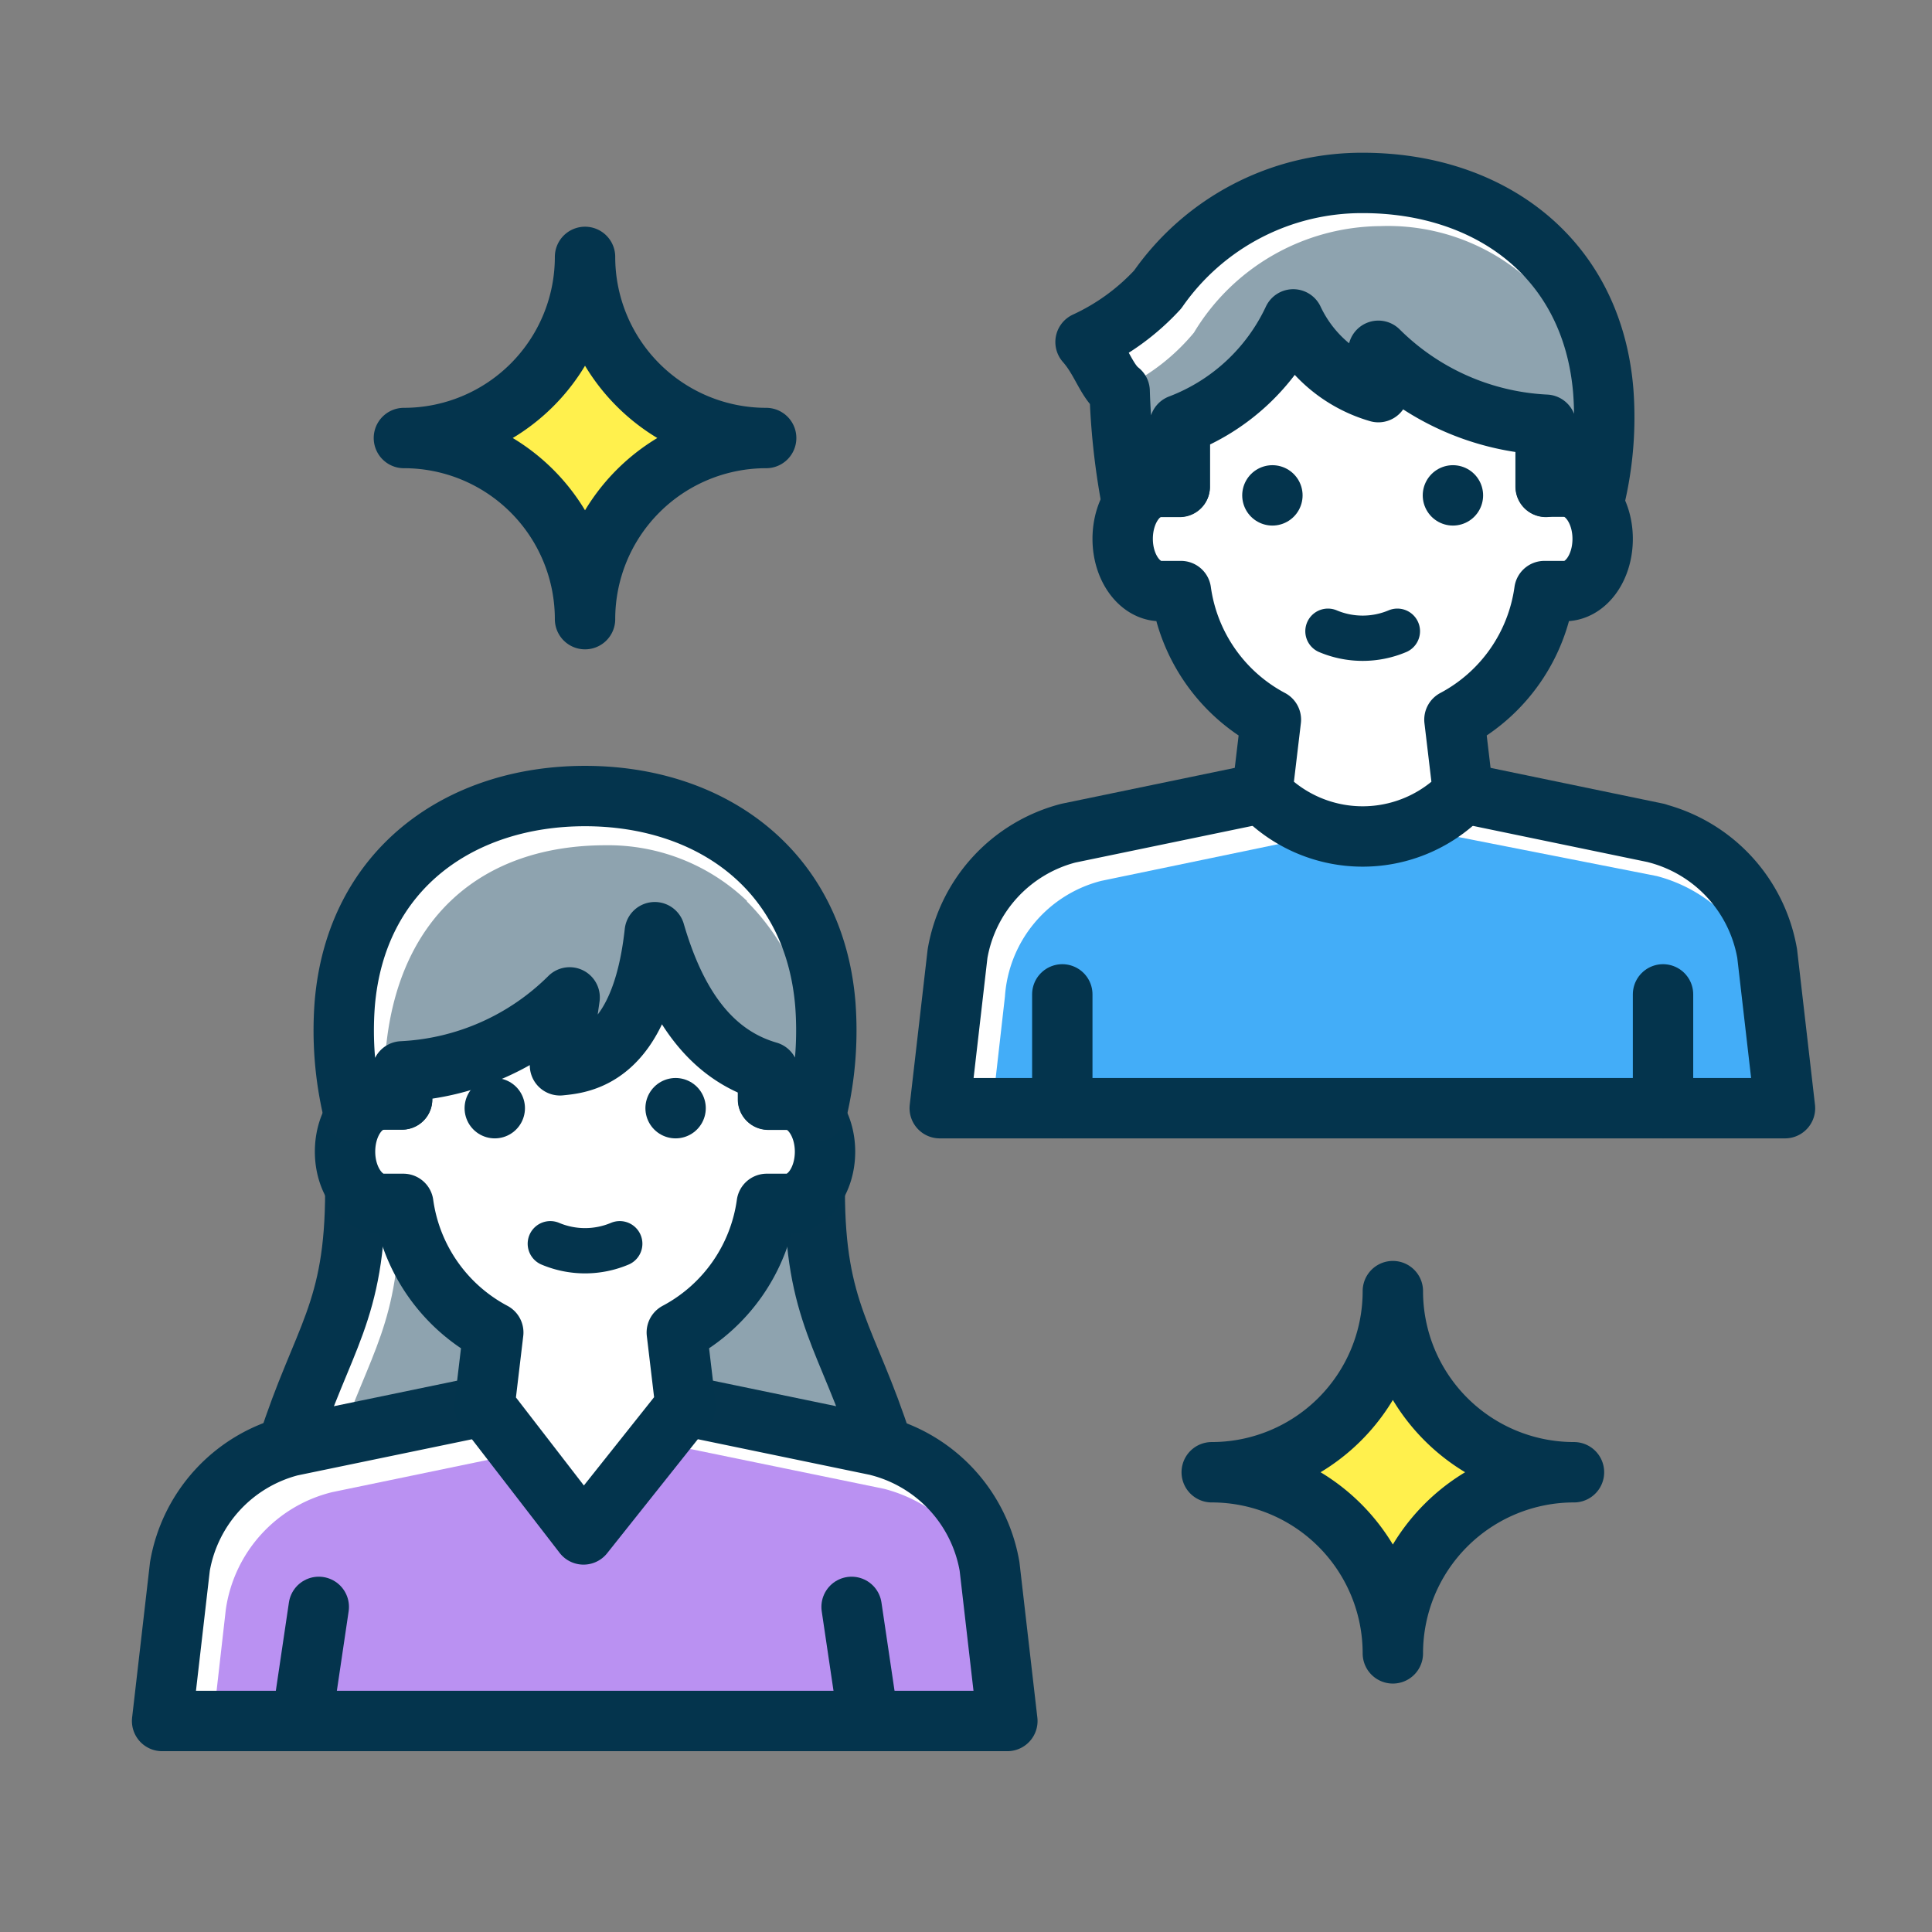 <svg xmlns="http://www.w3.org/2000/svg" width="64" height="64" viewBox="0 0 64 64"><rect x="0" y="0" width="64" height="64" fill="#808080" stroke="none"/><rect width="64" height="64" fill="none"/><path d="M54.89,27.6l-6.42-1.33H41.81L35.39,27.6a5,5,0,0,0-3.67,3.99l-.59,5.12h28l-.59-5.12a5,5,0,0,0-3.67-3.99Z" fill="#fff"/><path d="M58.97,36.71l-.42-3.7a5,5,0,0,0-3.67-3.99l-7.32-1.44-3.9.11-7.18,1.49a4.249,4.249,0,0,0-3.19,3.83l-.42,3.7H58.98Z" fill="#43adf8"/><path d="M54.89,27.6l-6.42-1.33H41.81L35.39,27.6a5,5,0,0,0-3.67,3.99l-.59,5.12h28l-.59-5.12a5,5,0,0,0-3.67-3.99Z" fill="none" stroke="#04344d" stroke-linecap="round" stroke-linejoin="round" stroke-width="2"/><line y2="3.77" transform="translate(35.19 32.94)" fill="none" stroke="#04344d" stroke-linecap="round" stroke-linejoin="round" stroke-width="2"/><line y2="3.77" transform="translate(55.09 32.94)" fill="none" stroke="#04344d" stroke-linecap="round" stroke-linejoin="round" stroke-width="2"/><path d="M51.83,16.12H51.2V14.18a6.071,6.071,0,0,0-12.12,0v1.94h-.63c-.7,0-1.26.77-1.26,1.73s.57,1.73,1.26,1.73h.67a5.709,5.709,0,0,0,2.98,4.26l-.29,2.44a4.594,4.594,0,0,0,6.66,0l-.29-2.44a5.709,5.709,0,0,0,2.98-4.26h.67c.7,0,1.26-.77,1.26-1.73s-.57-1.73-1.26-1.73Z" fill="#fff"/><path d="M51.83,16.12H51.2V14.18a6.071,6.071,0,0,0-12.12,0v1.94h-.63c-.7,0-1.26.77-1.26,1.73s.57,1.73,1.26,1.73h.67a5.709,5.709,0,0,0,2.98,4.26l-.29,2.44a4.594,4.594,0,0,0,6.66,0l-.29-2.44a5.709,5.709,0,0,0,2.98-4.26h.67c.7,0,1.26-.77,1.26-1.73s-.57-1.73-1.26-1.73Z" fill="none" stroke="#04344d" stroke-linecap="round" stroke-linejoin="round" stroke-width="2"/><line transform="translate(48.13 16.41)" fill="none" stroke="#04344d" stroke-linecap="round" stroke-linejoin="round" stroke-width="2"/><line transform="translate(42.15 16.41)" fill="none" stroke="#04344d" stroke-linecap="round" stroke-linejoin="round" stroke-width="2"/><path d="M51.21,16.13V14.07a8.445,8.445,0,0,1-5.55-2.45v1.37a4.5,4.5,0,0,1-2.82-2.41,6.834,6.834,0,0,1-3.76,3.49v2.06h-.74a2.1,2.1,0,0,0-.87.38,23.38,23.38,0,0,1-.38-3.55c-.45-.35-.6-1.03-1.13-1.63a7.525,7.525,0,0,0,2.39-1.74,8.235,8.235,0,0,1,6.8-3.53c4.13,0,7.59,2.42,7.96,6.89a11.563,11.563,0,0,1-.28,3.55,1.88,1.88,0,0,0-.99-.39h-.63Z" fill="#fff"/><path d="M52.96,14.38a6.983,6.983,0,0,0-7.23-6.89,7.278,7.278,0,0,0-6.18,3.53,6.909,6.909,0,0,1-2.17,1.74c.49.6-.41,1.24,0,1.59.03.85.09,1.56.15,2.12a1.934,1.934,0,0,1,.82-.34h.74V14.07a6.869,6.869,0,0,0,3.76-3.49,4.5,4.5,0,0,0,2.82,2.41V11.62a8.4,8.4,0,0,0,5.55,2.45v1.42h.03v.64h.6a1.88,1.88,0,0,1,.99.39s.08-.3.16-.78a10.258,10.258,0,0,0-.02-1.35Z" fill="#8ea3af"/><path d="M51.21,16.13V14.07a8.445,8.445,0,0,1-5.55-2.45v1.37a4.5,4.5,0,0,1-2.82-2.41,6.834,6.834,0,0,1-3.76,3.49v2.06h-.74a2.1,2.1,0,0,0-.87.38,23.38,23.38,0,0,1-.38-3.55c-.45-.35-.6-1.03-1.13-1.63a7.525,7.525,0,0,0,2.39-1.74,8.235,8.235,0,0,1,6.8-3.53c4.13,0,7.59,2.42,7.96,6.89a11.563,11.563,0,0,1-.28,3.55,1.88,1.88,0,0,0-.99-.39h-.63Z" fill="none" stroke="#04344d" stroke-linecap="round" stroke-linejoin="round" stroke-width="2"/><path d="M46.29,20.91a2.96,2.96,0,0,1-2.3,0" fill="none" stroke="#04344d" stroke-linecap="round" stroke-linejoin="round" stroke-width="1.5"/><path d="M29.23,47.9c-1.15-3.59-2.24-4.4-2.24-8.45H11.77c0,4.05-1.09,4.86-2.24,8.45Z" fill="#fff"/><path d="M13.24,40.02c0,3.83-.98,4.76-2.05,7.88H29.24c-1.09-3.41-2.13-4.32-2.23-7.88H13.25Z" fill="#8ea3af"/><path d="M29.23,47.9c-1.15-3.59-2.24-4.4-2.24-8.45H11.77c0,4.05-1.09,4.86-2.24,8.45Z" fill="none" stroke="#04344d" stroke-linecap="round" stroke-linejoin="round" stroke-width="2"/><path d="M29.13,47.9l-6.42-1.33H16.05L9.63,47.9a5,5,0,0,0-3.67,3.99l-.59,5.12h28l-.59-5.12a5,5,0,0,0-3.67-3.99Z" fill="#fff"/><path d="M33.38,57.01l-.42-3.7a5,5,0,0,0-3.67-3.99l-7.54-1.55L17.9,48,11,49.43a4.685,4.685,0,0,0-3.52,3.89l-.42,3.7H33.38Z" fill="#ba91f2"/><path d="M29.13,47.9l-6.42-1.33H16.05L9.63,47.9a5,5,0,0,0-3.67,3.99l-.59,5.12h28l-.59-5.12a5,5,0,0,0-3.67-3.99Z" fill="none" stroke="#04344d" stroke-linecap="round" stroke-linejoin="round" stroke-width="2"/><line x1="0.56" y2="3.78" transform="translate(10 53.23)" fill="none" stroke="#04344d" stroke-linecap="round" stroke-linejoin="round" stroke-width="2"/><line x2="0.56" y2="3.78" transform="translate(28.21 53.23)" fill="none" stroke="#04344d" stroke-linecap="round" stroke-linejoin="round" stroke-width="2"/><path d="M26.07,36.42h-.63V34.48a5.885,5.885,0,0,0-6.06-5.7,5.885,5.885,0,0,0-6.06,5.7v1.94h-.63c-.7,0-1.26.77-1.26,1.73s.57,1.73,1.26,1.73h.67a5.709,5.709,0,0,0,2.98,4.26l-.29,2.44,3.28,4.25,3.38-4.25-.29-2.44a5.709,5.709,0,0,0,2.98-4.26h.67c.7,0,1.26-.77,1.26-1.73s-.57-1.73-1.26-1.73Z" fill="#fff"/><path d="M26.07,36.42h-.63V34.48a5.885,5.885,0,0,0-6.06-5.7,5.885,5.885,0,0,0-6.06,5.7v1.94h-.63c-.7,0-1.26.77-1.26,1.73s.57,1.73,1.26,1.73h.67a5.709,5.709,0,0,0,2.98,4.26l-.29,2.44,3.28,4.25,3.38-4.25-.29-2.44a5.709,5.709,0,0,0,2.98-4.26h.67c.7,0,1.26-.77,1.26-1.73s-.57-1.73-1.26-1.73Z" fill="none" stroke="#03344d" stroke-linecap="round" stroke-linejoin="round" stroke-width="2"/><line transform="translate(16.39 36.71)" fill="none" stroke="#04344d" stroke-linecap="round" stroke-linejoin="round" stroke-width="2"/><line transform="translate(22.38 36.71)" fill="none" stroke="#04344d" stroke-linecap="round" stroke-linejoin="round" stroke-width="2"/><path d="M27.06,36.81a11.563,11.563,0,0,0,.28-3.55c-.37-4.47-3.82-6.89-7.96-6.89s-7.59,2.42-7.96,6.89a11.563,11.563,0,0,0,.28,3.55,1.88,1.88,0,0,1,.99-.39h.63v-.93a8.445,8.445,0,0,0,5.55-2.45l-.32,2.25c.67-.07,2.68-.19,3.14-4.41.69,2.37,1.83,4.06,3.76,4.62v.93h.74a2.1,2.1,0,0,1,.87.38h0Z" fill="#fff"/><path d="M24.75,29.85A6.648,6.648,0,0,0,20.07,28c-4.13,0-6.93,2.42-7.3,6.89a11.531,11.531,0,0,0,.21,1.53h.33v-.93a8.445,8.445,0,0,0,5.55-2.45l-.32,2.25c.67-.07,2.68-.19,3.14-4.41a9.08,9.08,0,0,0,1.36,2.92c.09-.38-.39-.49-.34-.97.27.94,1.17,1.46,1.61,2.16a4.251,4.251,0,0,0,1.12.52v.78l.18.15h.56a2.1,2.1,0,0,1,.87.38h0s0-.72-.16-2.63a7.528,7.528,0,0,0-2.14-4.33Z" fill="#8ea3af"/><path d="M27.06,36.81a11.563,11.563,0,0,0,.28-3.55c-.37-4.47-3.82-6.89-7.96-6.89s-7.59,2.42-7.96,6.89a11.563,11.563,0,0,0,.28,3.55,1.88,1.88,0,0,1,.99-.39h.63v-.93a8.445,8.445,0,0,0,5.55-2.45l-.32,2.25c.67-.07,2.68-.19,3.14-4.41.69,2.37,1.83,4.06,3.76,4.62v.93h.74a2.1,2.1,0,0,1,.87.38h0Z" fill="none" stroke="#04344d" stroke-linecap="round" stroke-linejoin="round" stroke-width="2"/><path d="M18.23,41.2a2.96,2.96,0,0,0,2.3,0" fill="none" stroke="#04344d" stroke-linecap="round" stroke-linejoin="round" stroke-width="1.5"/><path d="M25.38,14.51a6,6,0,0,1-6-6,6,6,0,0,1-6,6,6,6,0,0,1,6,6A6,6,0,0,1,25.38,14.51Z" fill="#fff04d" stroke="#04344d" stroke-linecap="round" stroke-linejoin="round" stroke-width="2"/><path d="M52.14,48.77a6,6,0,0,1-6-6,6,6,0,0,1-6,6,6,6,0,0,1,6,6A6,6,0,0,1,52.14,48.77Z" fill="#fff04d" stroke="#04344d" stroke-linecap="round" stroke-linejoin="round" stroke-width="2"/></svg>